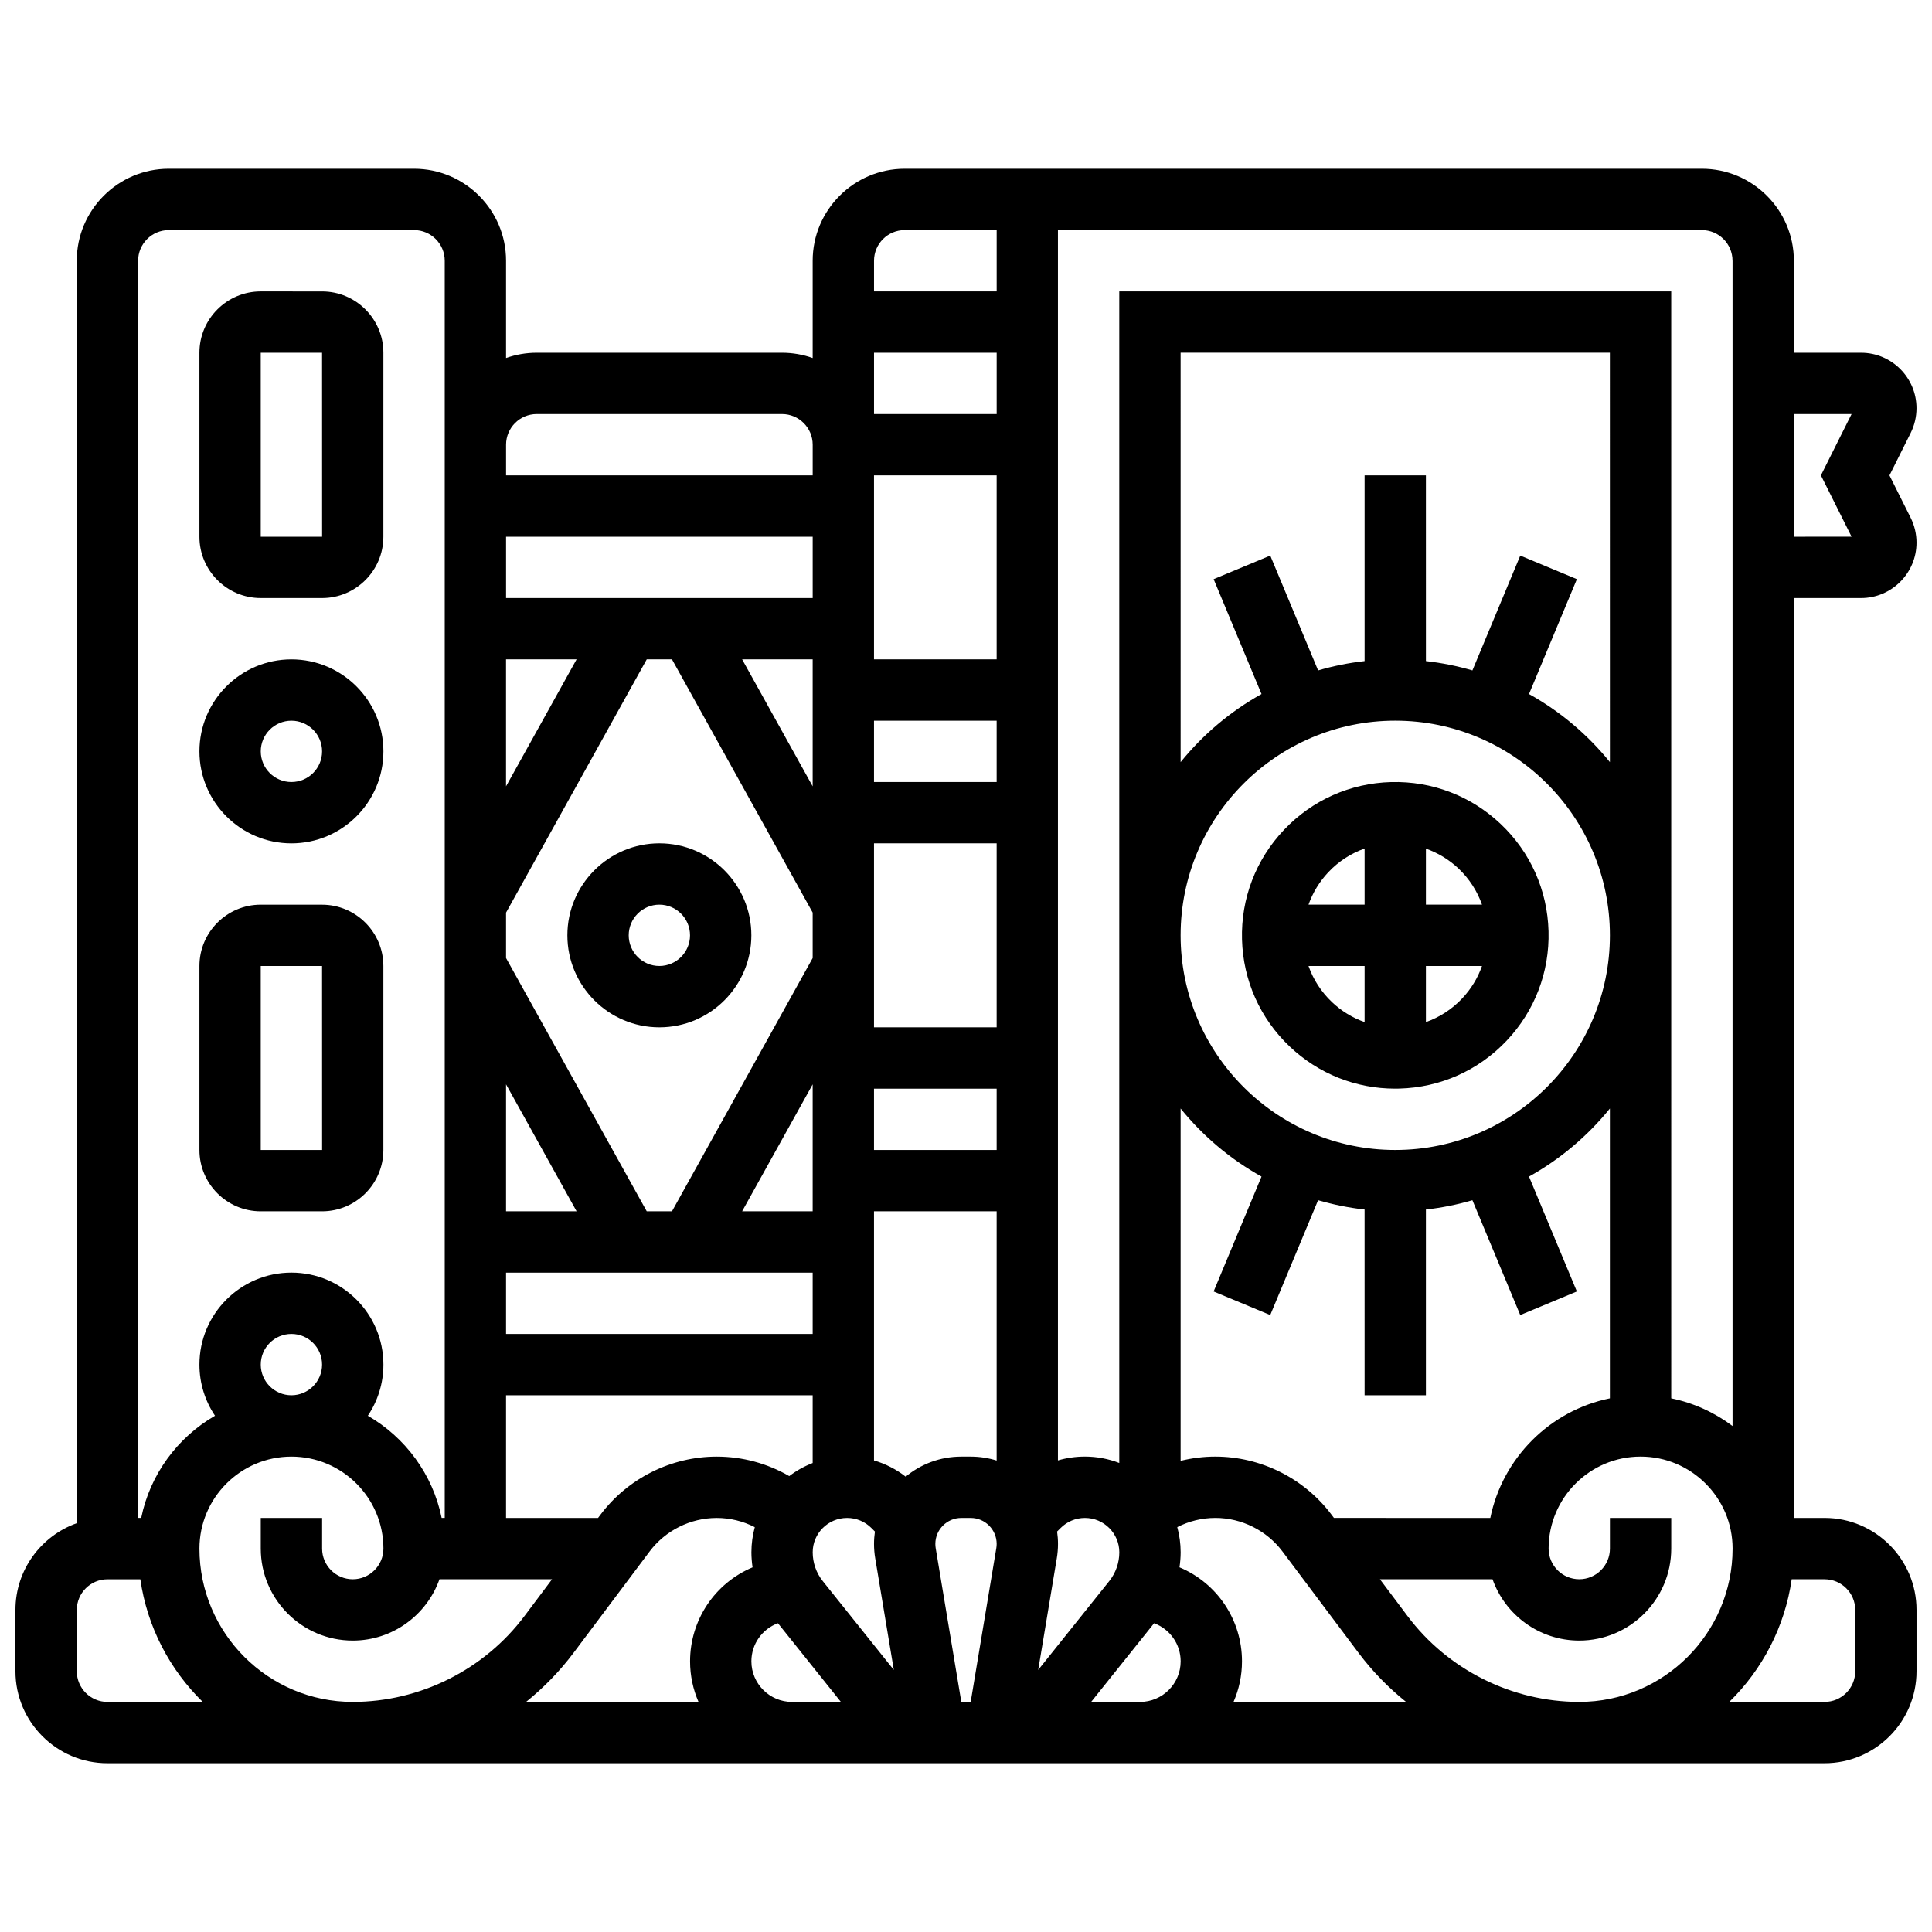<?xml version="1.0" encoding="UTF-8"?>
<!-- Uploaded to: SVG Find, www.svgrepo.com, Generator: SVG Find Mixer Tools -->
<svg width="800px" height="800px" version="1.1" viewBox="144 144 512 512" xmlns="http://www.w3.org/2000/svg">
 <defs>
  <clipPath id="a">
   <path d="m148.09 188h503.81v424h-503.81z"/>
  </clipPath>
 </defs>
 <path d="m213.1 465.01h16.25c8.961 0 16.25-7.293 16.25-16.25v-48.754c0-8.961-7.293-16.25-16.25-16.25l-16.25-0.008c-8.961 0-16.25 7.293-16.25 16.25v48.754c-0.004 8.965 7.289 16.258 16.25 16.258zm0-65.008h16.25l0.012 48.754h-0.012-16.25z"/>
 <path d="m213.1 302.49h16.25c8.961 0 16.25-7.293 16.25-16.25l0.004-48.758c0-8.961-7.293-16.25-16.25-16.25l-16.254-0.004c-8.961 0-16.25 7.293-16.25 16.25v48.754c-0.004 8.965 7.289 16.258 16.25 16.258zm0-65.008h16.25l0.012 48.754h-0.012-16.25z"/>
 <path d="m294.36 391.87c0 13.441 10.938 24.379 24.379 24.379 13.441 0 24.379-10.934 24.379-24.379 0-13.441-10.938-24.379-24.379-24.379-13.441 0.004-24.379 10.938-24.379 24.379zm32.504 0c0 4.481-3.644 8.125-8.125 8.125s-8.125-3.644-8.125-8.125c0-4.481 3.644-8.125 8.125-8.125s8.125 3.644 8.125 8.125z"/>
 <path d="m221.23 367.5c13.441 0 24.379-10.934 24.379-24.379 0-13.441-10.938-24.379-24.379-24.379-13.441 0-24.379 10.934-24.379 24.379 0 13.441 10.938 24.379 24.379 24.379zm0-32.504c4.481 0 8.125 3.644 8.125 8.125 0 4.481-3.644 8.125-8.125 8.125-4.481 0-8.125-3.644-8.125-8.125 0-4.481 3.644-8.125 8.125-8.125z"/>
 <g clip-path="url(#a)">
  <path d="m637.2 302.49c8.105 0 14.699-6.594 14.699-14.699 0-2.269-0.535-4.543-1.551-6.574l-5.617-11.23 5.613-11.23c1.016-2.031 1.551-4.305 1.551-6.574 0.004-8.105-6.59-14.699-14.695-14.699h-17.805v-24.379c0-13.441-10.938-24.379-24.379-24.379h-211.27c-13.441 0-24.379 10.938-24.379 24.379v25.777c-2.543-0.902-5.277-1.398-8.125-1.398h-65.008c-2.848 0-5.582 0.496-8.125 1.398v-25.777c0-13.441-10.938-24.379-24.379-24.379h-65.008c-13.441 0-24.379 10.938-24.379 24.379v334.56c-9.457 3.356-16.25 12.387-16.25 22.98v16.25c0 13.441 10.938 24.379 24.379 24.379h455.05c13.441 0 24.379-10.934 24.379-24.379v-16.25c0-13.441-10.938-24.379-24.379-24.379h-8.125l-0.004-243.78zm-2.512-48.758-8.125 16.25 8.125 16.25-15.293 0.004v-32.504zm-72.172 341.29c-17.809 0-34.82-8.504-45.504-22.754l-7.316-9.75h29.84c3.356 9.457 12.387 16.25 22.98 16.25 13.441 0 24.379-10.938 24.379-24.379v-8.125h-16.25v8.125c0 4.481-3.644 8.125-8.125 8.125-4.481 0-8.125-3.644-8.125-8.125 0-13.441 10.938-24.379 24.379-24.379s24.379 10.938 24.379 24.379c-0.008 22.406-18.234 40.633-40.637 40.633zm8.125-249.05c-5.906-7.305-13.18-13.449-21.438-18.043l12.688-30.445-15.004-6.25-12.68 30.434c-3.981-1.16-8.094-1.996-12.32-2.469l-0.004-49.219h-16.25v49.219c-4.227 0.469-8.344 1.309-12.32 2.469l-12.68-30.434-15.004 6.25 12.688 30.445c-8.258 4.594-15.531 10.742-21.438 18.043l-0.004-108.5h113.76zm-56.883-10.984c31.363 0 56.883 25.516 56.883 56.883 0 31.363-25.516 56.883-56.883 56.883-31.363 0-56.883-25.516-56.883-56.883s25.52-56.883 56.883-56.883zm-35.445 120.82-12.688 30.445 15.004 6.25 12.68-30.434c3.981 1.16 8.094 1.996 12.32 2.469l0.004 49.219h16.25v-49.219c4.227-0.469 8.344-1.309 12.32-2.469l12.68 30.434 15.004-6.25-12.688-30.445c8.258-4.594 15.531-10.742 21.438-18.043v76.812c-15.895 3.238-28.445 15.789-31.688 31.688l-41.441-0.004-0.641-0.855c-7.234-9.641-18.746-15.395-30.797-15.395-3.125 0-6.207 0.395-9.195 1.129v-93.375c5.906 7.301 13.18 13.449 21.438 18.043zm124.83-242.71v308.81c-4.727-3.555-10.25-6.109-16.25-7.332l-0.004-293.35h-146.27v310.48c-2.828-1.094-5.902-1.699-9.113-1.699-2.453 0-4.848 0.352-7.141 1.02v-326.05h170.64c4.484 0 8.129 3.644 8.129 8.125zm-249.98 322.08c-5.848-3.379-12.445-5.164-19.238-5.164-12.051 0-23.562 5.758-30.793 15.398l-0.645 0.852h-24.379v-32.504h81.258v17.953c-2.238 0.863-4.324 2.035-6.203 3.465zm-115.68 59.844c-22.402 0-40.629-18.227-40.629-40.629 0-13.441 10.938-24.379 24.379-24.379 13.441 0 24.379 10.938 24.379 24.379 0 4.481-3.644 8.125-8.125 8.125s-8.125-3.644-8.125-8.125v-8.125l-16.258-0.004v8.125c0 13.441 10.938 24.379 24.379 24.379 10.594 0 19.625-6.793 22.98-16.25h29.836l-7.312 9.75c-10.684 14.246-27.695 22.754-45.504 22.754zm-24.379-89.387c0-4.481 3.644-8.125 8.125-8.125 4.481 0 8.125 3.644 8.125 8.125s-3.644 8.125-8.125 8.125c-4.481 0-8.125-3.644-8.125-8.125zm170.91 29.695c-2.523-1.961-5.363-3.414-8.395-4.301v-66.023h32.504v66.055c-2.176-0.68-4.488-1.047-6.883-1.047h-2.484c-5.598 0-10.738 1.996-14.742 5.316zm-105.91-216.59h18.695l-18.695 33.648zm130.02-48.754v48.754h-32.504v-48.754zm0 178.77h-32.504v-16.25h32.504zm-48.758 16.254h-18.695l18.695-33.648zm48.758-48.758h-32.504v-48.754h32.504zm0-65.008h-32.504v-16.25h32.504zm-48.758 1.145-18.691-33.648h18.691zm-37.285-33.648 37.285 67.113v12.039l-37.285 67.117h-6.688l-37.285-67.113v-12.039l37.285-67.117zm-25.277 146.27h-18.695v-33.648zm-18.695 16.25h81.258v16.25h-81.258zm130.02-227.53h-32.504v-16.25h32.504zm-48.758 48.758h-81.258v-16.254h81.258zm9.113 243.78c2.434 0 4.723 0.949 6.445 2.668l0.934 0.934c-0.152 1.074-0.238 2.168-0.238 3.281 0 1.27 0.105 2.551 0.316 3.805l4.93 29.586-18.816-23.523c-1.73-2.16-2.68-4.875-2.68-7.641-0.004-5.023 4.086-9.109 9.109-9.109zm23.488 8.016c-0.062-0.375-0.094-0.754-0.094-1.133 0-3.797 3.086-6.883 6.883-6.883h2.484c3.797 0 6.883 3.086 6.883 6.883 0 0.379-0.031 0.758-0.094 1.133l-6.789 40.742h-2.484zm32.094 2.672c0.207-1.254 0.316-2.535 0.316-3.805 0-1.113-0.086-2.207-0.238-3.281l0.934-0.934c1.719-1.719 4.008-2.668 6.441-2.668 5.023 0 9.113 4.086 9.113 9.113 0 2.766-0.953 5.481-2.68 7.641l-18.816 23.523zm-40.316-351.98h24.379v16.25h-32.504v-8.125c0-4.481 3.644-8.125 8.125-8.125zm-97.512 48.754h65.008c4.481 0 8.125 3.644 8.125 8.125v8.125h-81.258v-8.125c0-4.481 3.644-8.125 8.125-8.125zm-97.512-48.754h65.008c4.481 0 8.125 3.644 8.125 8.125v333.16h-0.816c-2.356-11.562-9.648-21.348-19.562-27.074 2.606-3.879 4.129-8.543 4.129-13.555 0-13.441-10.938-24.379-24.379-24.379-13.441 0-24.379 10.934-24.379 24.379 0 5.012 1.523 9.676 4.129 13.555-9.914 5.727-17.203 15.512-19.562 27.074h-0.816v-333.16c0-4.481 3.644-8.125 8.125-8.125zm-16.25 390.05c-4.481 0-8.125-3.644-8.125-8.125v-16.25c0-4.481 3.644-8.125 8.125-8.125h8.715c1.816 12.648 7.812 23.965 16.539 32.504zm123.52-13.004 20.145-26.855c4.176-5.57 10.828-8.895 17.793-8.895 3.535 0 6.977 0.844 10.094 2.438-0.582 2.129-0.898 4.363-0.898 6.676 0 1.336 0.117 2.66 0.305 3.977-9.98 4.184-16.559 13.945-16.559 24.906 0 3.824 0.805 7.461 2.242 10.762h-45.711c4.68-3.773 8.926-8.125 12.59-13.008zm47.129 2.238c0-4.527 2.816-8.535 7.039-10.09l16.684 20.855h-12.957c-5.938 0-10.766-4.828-10.766-10.766zm90.039 10.766 16.684-20.852c4.223 1.559 7.039 5.566 7.039 10.09 0 5.934-4.828 10.762-10.766 10.762zm37.734 0c1.438-3.301 2.242-6.941 2.242-10.766 0-10.957-6.574-20.723-16.559-24.906 0.188-1.312 0.305-2.641 0.305-3.977 0-2.309-0.316-4.547-0.898-6.676 3.117-1.59 6.555-2.438 10.094-2.438 6.965 0 13.613 3.324 17.793 8.895l20.145 26.855c3.66 4.883 7.906 9.234 12.59 13l-45.711 0.008zm164.76-24.379v16.25c0 4.481-3.644 8.125-8.125 8.125h-25.254c8.727-8.539 14.719-19.855 16.539-32.504l8.715 0.004c4.477 0 8.125 3.644 8.125 8.125z"/>
 </g>
 <path d="m485.81 421.36c7.606 7.207 17.484 11.141 27.922 11.141 0.371 0 0.746-0.004 1.121-0.016 10.848-0.293 20.934-4.789 28.398-12.668 7.465-7.879 11.414-18.191 11.125-29.039-0.289-10.848-4.789-20.934-12.668-28.398-7.879-7.465-18.172-11.406-29.039-11.125-10.848 0.293-20.934 4.789-28.398 12.668-7.465 7.879-11.414 18.191-11.125 29.039 0.289 10.848 4.789 20.934 12.664 28.398zm4.961-21.363h14.863v14.863c-3.18-1.121-6.121-2.902-8.645-5.297-2.848-2.699-4.953-5.973-6.219-9.566zm31.113 14.863v-14.863h14.863c-1.125 3.18-2.906 6.121-5.297 8.645-2.695 2.844-5.969 4.949-9.566 6.219zm14.863-31.117h-14.863v-14.844c3.18 1.125 6.121 2.887 8.645 5.277 2.848 2.699 4.953 5.969 6.219 9.566zm-31.113-14.863v14.863h-14.863c1.125-3.18 2.906-6.121 5.297-8.645 2.695-2.848 5.969-4.953 9.566-6.219z"/>
</svg>